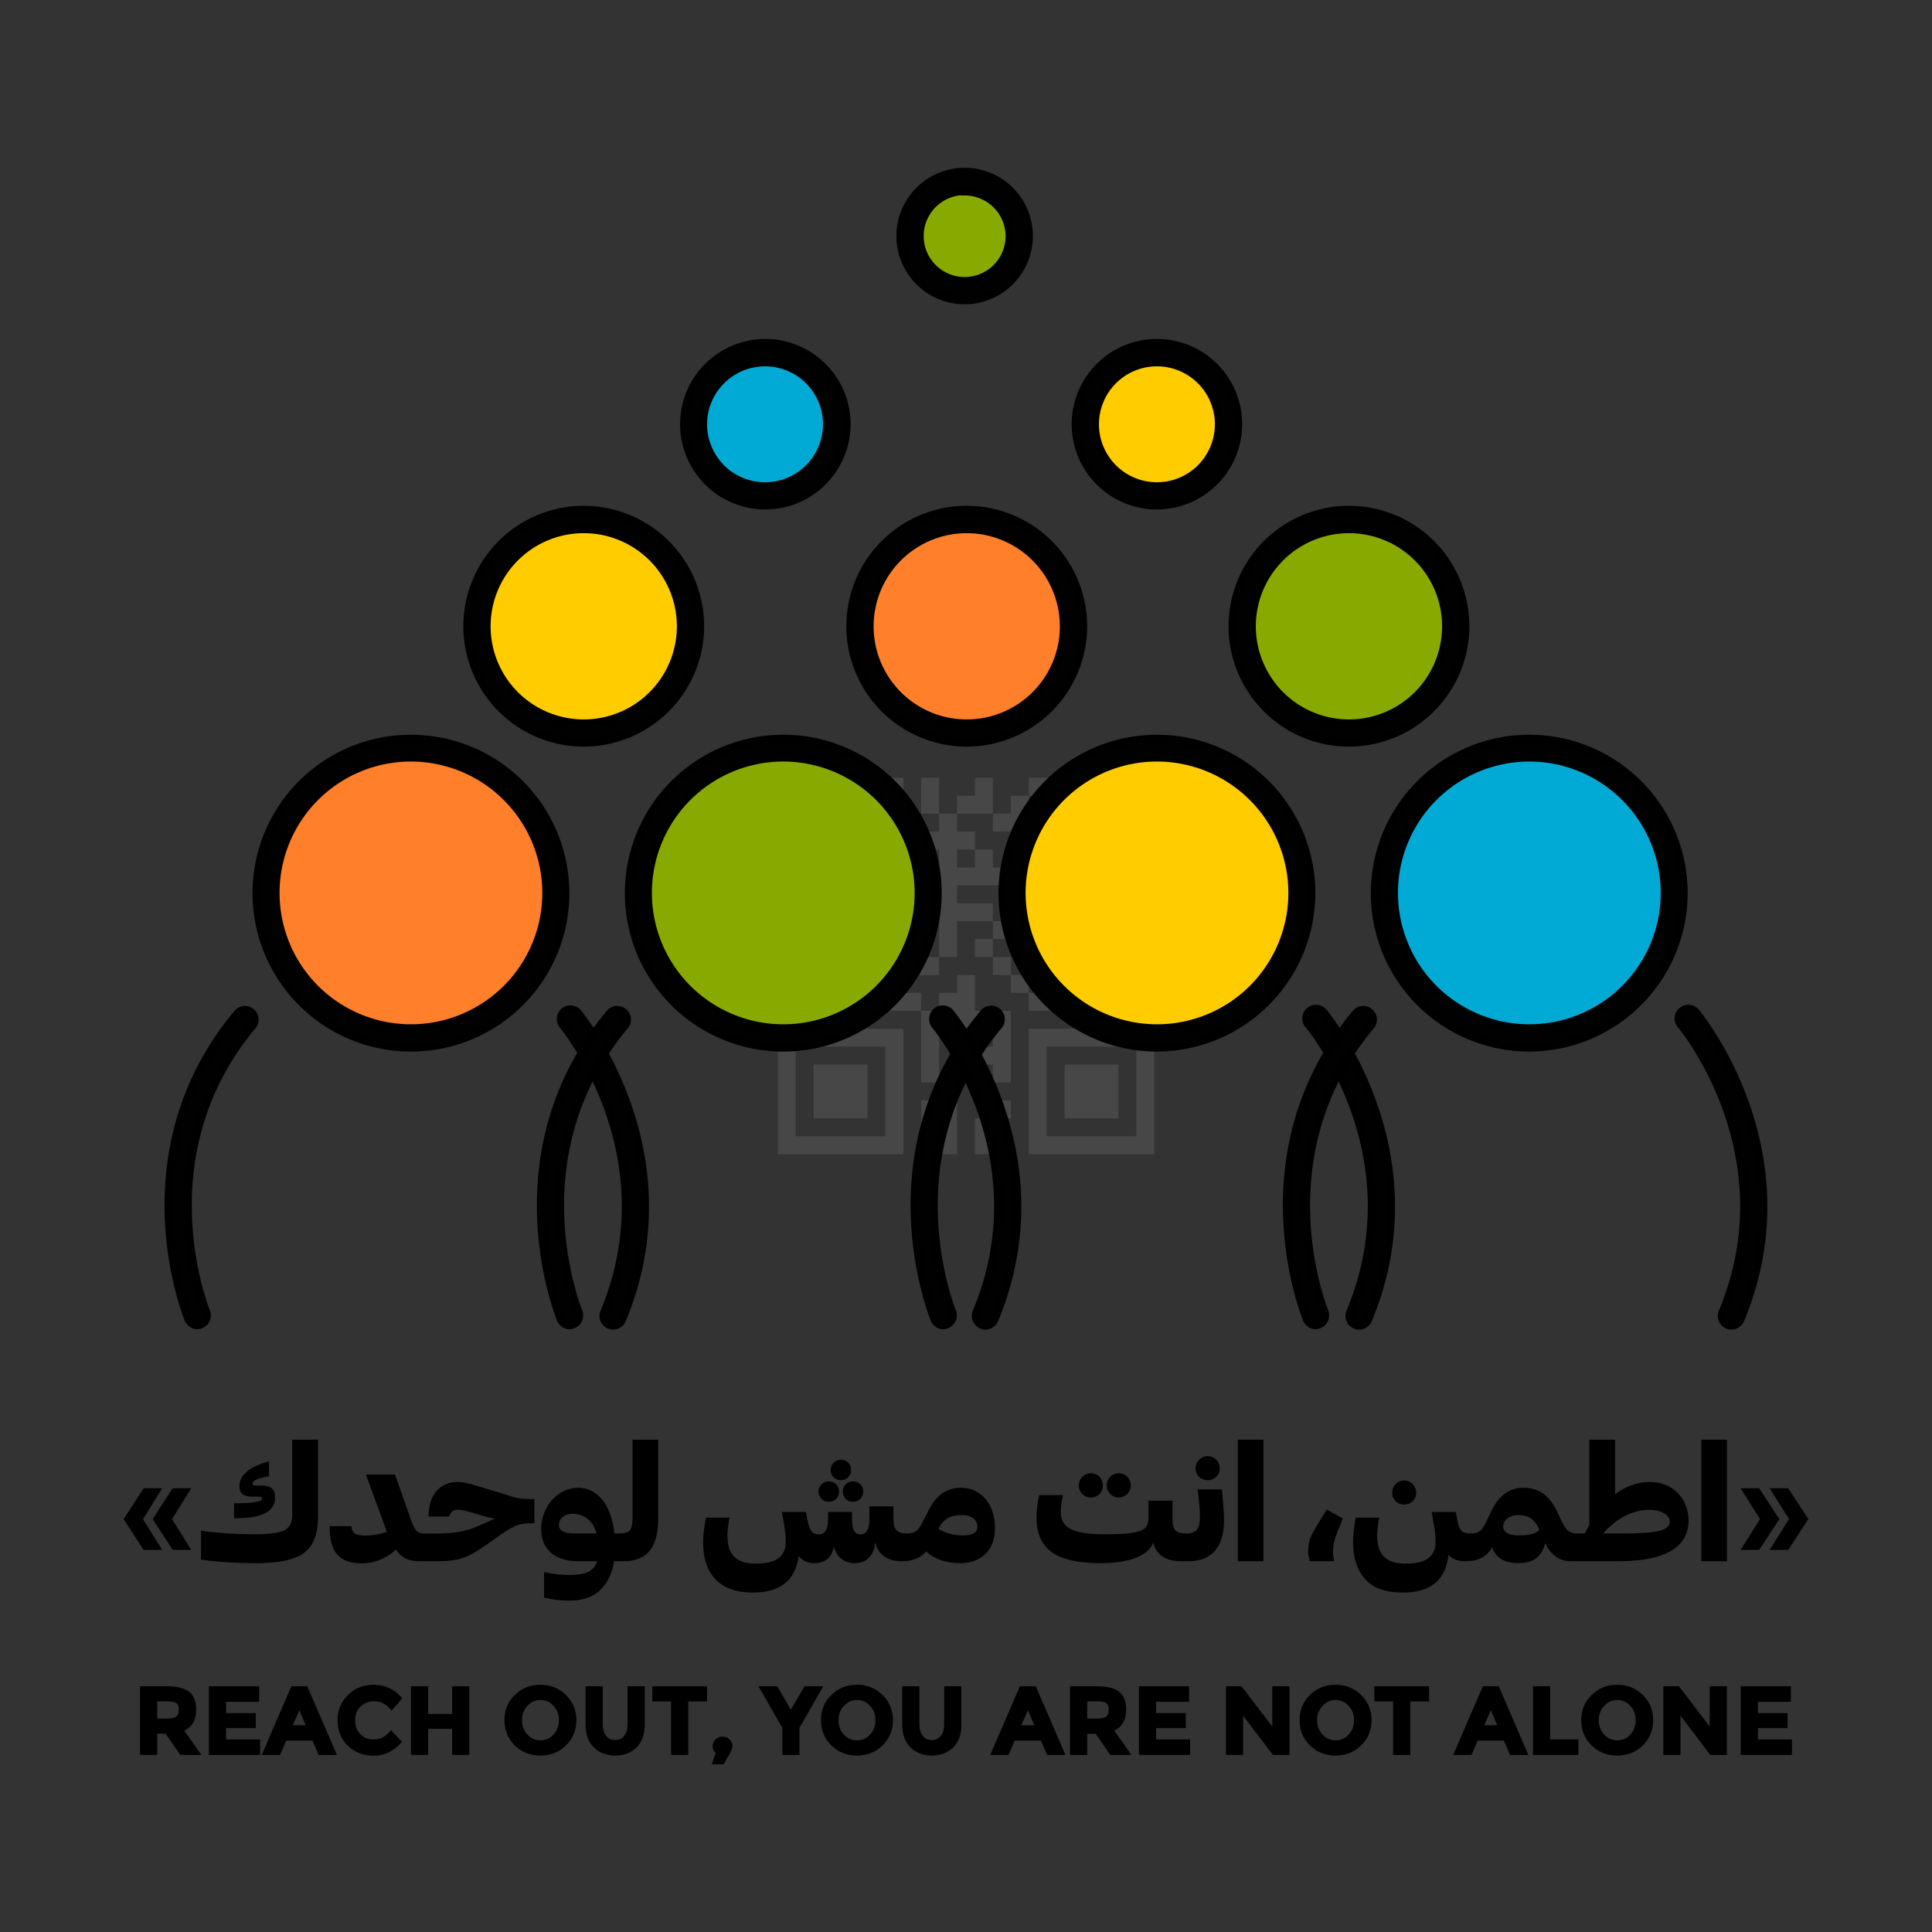 <?xml version="1.0" encoding="UTF-8" standalone="no"?>
<svg
   xmlns:dc="http://purl.org/dc/elements/1.1/"
   xmlns:cc="http://creativecommons.org/ns#"
   xmlns:rdf="http://www.w3.org/1999/02/22-rdf-syntax-ns#"
   xmlns:svg="http://www.w3.org/2000/svg"
   xmlns="http://www.w3.org/2000/svg"
   xmlns:sodipodi="http://sodipodi.sourceforge.net/DTD/sodipodi-0.dtd"
   xmlns:inkscape="http://www.inkscape.org/namespaces/inkscape"
   id="Layer_1"
   data-name="Layer 1"
   width="250"
   height="250"
   viewBox="0 0 250 250"
   version="1.1"
   sodipodi:docname="vumela-invest-in-people.svg"
   inkscape:version="0.92.3 (2405546, 2018-03-11)">
  <rect x="0" y="0" width="250" height="250" fill="#333333" stroke="none"/>
  <sodipodi:namedview
     pagecolor="#ffffff"
     bordercolor="#666666"
     borderopacity="1"
     objecttolerance="10"
     gridtolerance="10"
     guidetolerance="10"
     inkscape:pageopacity="0"
     inkscape:pageshadow="2"
     inkscape:window-width="1680"
     inkscape:window-height="987"
     id="namedview63"
     showgrid="false"
     inkscape:zoom="1.3906433"
     inkscape:cx="11.830772"
     inkscape:cy="97.931241"
     inkscape:window-x="1912"
     inkscape:window-y="25"
     inkscape:window-maximized="1"
     inkscape:current-layer="Layer_1" />
  <defs
     id="defs4">
    <style
       id="style2">.cls-1{fill:#737373;}.cls-2{fill:#010101;}.cls-3{fill:#069796;}</style>
  </defs>
  <path
     inkscape:connector-curvature="0"
     id="path68"
     style="display:inline;opacity:0.1;fill:#ffffff;fill-opacity:1;fill-rule:evenodd;stroke:none;stroke-width:0.407"
     d="m 133.119,133.116 h 16.234 v 16.235 h -16.234 z m -4.639,-13.914 h 2.32 v 2.318 h -2.32 v 2.32 h 2.32 v 2.319 h 2.319 v -4.639 h 2.318 v -4.637 h -2.318 v -2.32 h 2.318 v -2.319 h 2.32 v 2.319 h 2.319 v 4.639 h -2.319 v 2.318 h 4.639 v 2.32 h 2.32 v 2.319 h 2.318 v -2.319 h 2.318 v 4.639 h -2.318 v 2.32 h -4.638 v -2.32 h -2.319 v 2.32 h -6.957 v -2.32 h -2.319 v -2.319 h -2.32 v -2.319 h -2.319 v -2.32 h 2.319 v -2.318 h -4.639 v 4.638 h -2.318 v 2.319 h -6.959 v 2.319 h 4.639 v 2.32 h 2.319 v -2.32 h 2.318 v -2.319 h 2.319 v 4.639 h 4.639 v 9.276 h -2.32 v 2.319 h 2.32 v 2.318 h -2.32 v 2.319 h 2.32 v 2.319 h -4.639 v -4.639 h 2.319 v -2.318 h -2.319 v -2.319 h 2.319 v -2.319 h -2.319 v -4.639 h 2.319 v 2.319 h -4.639 v -2.319 h -2.318 v 6.959 h 2.318 v 9.276 h -2.318 v -2.319 h -2.319 v -4.638 h 2.319 v -2.319 h -2.319 v -9.276 h -4.639 v -2.32 h -4.637 v 2.32 h -2.32 v -2.32 h -2.319 v 2.32 h -4.639 v -6.959 h 4.639 v -2.32 h 2.319 v -2.318 h 9.277 v 4.638 h -2.32 v -2.32 h 4.639 v 2.32 h 2.319 v -4.638 h -2.319 v -4.639 h 2.319 v -4.639 h -2.319 v -2.319 h 2.319 v -2.318 h -2.319 v -4.638 h 2.319 v 4.638 h 2.318 v -2.318 h 2.319 v -2.32 h 2.319 v 4.638 h 2.32 v -2.318 h 2.319 v -2.32 h 4.638 v 2.32 h 2.319 v -2.32 h 2.319 v 2.32 h -2.319 v 2.318 h 4.639 v 2.318 h 2.318 v -2.318 h 2.318 v 4.638 h -2.318 v 2.319 h 2.318 v 2.319 h -2.318 v 2.32 h -2.318 v 2.319 h 4.636 v 2.318 h -4.636 v -2.318 h -2.32 v -4.639 h 4.638 v -2.319 h -2.318 v -4.639 h -4.639 v 2.319 h -4.639 v -2.319 h -2.318 v 4.639 h -2.319 v 2.319 h -6.959 v 2.32 h 4.639 z m 16.236,-18.553 h 2.319 v 2.32 h -2.319 z m -11.596,27.83 h 2.318 v -2.319 h -2.318 z m -25.512,-6.959 v 2.32 h -2.319 v 2.319 h 6.957 v -2.319 h -2.318 v -2.32 z m 20.873,-16.233 h -4.639 v 2.318 h 2.319 v 4.639 h -2.319 v -2.319 h 4.639 v 2.319 h 2.32 v -4.639 h -2.32 z m 13.916,23.192 h 2.32 v -2.319 h -2.32 z m -37.108,-2.319 h -2.319 v 2.319 h 2.319 z m 27.831,-20.873 h 2.318 v -2.319 h -2.318 z m 2.318,2.318 h 2.32 v -2.318 h -2.32 z m -30.149,-2.318 h 6.957 v 6.957 h -6.957 z m 32.469,32.469 h 6.959 v 6.957 h -6.959 z m -32.469,0 h 6.957 v 6.957 h -6.957 z m 32.469,-13.916 h 2.319 v 2.319 h -2.319 z m -37.108,-23.191 h 16.236 v 16.236 h -16.236 z m 2.32,2.32 h 11.596 v 11.596 h -11.596 z m -2.32,30.148 h 16.236 v 16.235 h -16.236 z m 2.32,2.319 h 11.596 v 11.596 h -11.596 z m 32.469,0 h 11.598 v 11.596 h -11.598 z"
     inkscape:label="QR-code"
     sodipodi:insensitive="true" />
  <g
     id="g95"
     transform="translate(-0.005,-26.207)"
     inkscape:label="people">
    <circle
       style="fill:#ffcc00;fill-opacity:1;stroke:#000000;stroke-opacity:1"
       id="circle6"
       r="18.77"
       cy="141.75"
       cx="149.71"
       class="cls-1" />
    <path
       id="path8"
       d="m 149.71,161.78 a 20,20 0 1 1 20,-20 20.05,20.05 0 0 1 -20,20 z m 0,-37.53 a 17.5,17.5 0 1 0 17.51,17.5 17.52,17.52 0 0 0 -17.51,-17.5 z"
       class="cls-2"
       inkscape:connector-curvature="0"
       style="fill:#010101;stroke:#000000;stroke-opacity:1" />
    <path
       id="path10"
       d="m 175.88,197.76 a 1.19,1.19 0 0 1 -0.49,-0.1 1.27,1.27 0 0 1 -0.68,-1.66 c 8.51,-20.43 -5.18,-36.95 -5.32,-37.11 a 1.27,1.27 0 1 1 1.93,-1.64 c 0.15,0.18 14.83,17.88 5.73,39.73 a 1.29,1.29 0 0 1 -1.17,0.78 z"
       class="cls-2"
       inkscape:connector-curvature="0"
       style="fill:#010101;stroke:#000000;stroke-linejoin:round;stroke-opacity:1" />
    <path
       id="path12"
       d="m 122.08,197.71 a 1.26,1.26 0 0 1 -1.16,-0.77 c -0.09,-0.22 -8.83,-21.49 6.36,-39.63 a 1.264,1.264 0 1 1 1.94,1.62 c -14.18,16.93 -6.06,36.82 -6,37 a 1.27,1.27 0 0 1 -0.68,1.66 1.19,1.19 0 0 1 -0.46,0.12 z"
       class="cls-2"
       inkscape:connector-curvature="0"
       style="fill:#010101;stroke:#000000;stroke-linejoin:round;stroke-opacity:1" />
    <circle
       style="fill:#00aad4;stroke:#000000;stroke-opacity:1"
       id="circle14"
       r="18.77"
       cy="141.75"
       cx="197.89"
       class="cls-3" />
    <path
       id="path16"
       d="m 197.89,161.78 a 20,20 0 1 1 20,-20 20.05,20.05 0 0 1 -20,20 z m 0,-37.53 a 17.5,17.5 0 1 0 17.51,17.5 17.52,17.52 0 0 0 -17.51,-17.5 z"
       class="cls-2"
       inkscape:connector-curvature="0"
       style="fill:#010101;stroke:#000000;stroke-opacity:1" />
    <path
       id="path18"
       d="m 224.06,197.76 a 1.19,1.19 0 0 1 -0.49,-0.1 1.26,1.26 0 0 1 -0.68,-1.66 c 8.51,-20.43 -5.18,-36.95 -5.32,-37.11 a 1.27,1.27 0 1 1 1.93,-1.64 c 0.15,0.18 14.83,17.88 5.72,39.73 a 1.27,1.27 0 0 1 -1.16,0.78 z"
       class="cls-2"
       inkscape:connector-curvature="0"
       style="fill:#010101;stroke:#000000;stroke-linejoin:round;stroke-opacity:1" />
    <path
       id="path20"
       d="m 170.26,197.71 a 1.26,1.26 0 0 1 -1.16,-0.77 c -0.09,-0.22 -8.84,-21.49 6.36,-39.63 a 1.264,1.264 0 0 1 1.94,1.62 c -14.18,16.93 -6.06,36.82 -6,37 a 1.27,1.27 0 0 1 -0.68,1.66 1.19,1.19 0 0 1 -0.46,0.12 z"
       class="cls-2"
       inkscape:connector-curvature="0"
       style="fill:#010101;stroke:#000000;stroke-linejoin:round;stroke-opacity:1" />
    <circle
       style="fill:#ff7f2a;fill-opacity:1;stroke:#000000;stroke-opacity:1"
       id="circle22"
       r="18.77"
       cy="141.75"
       cx="53.18"
       class="cls-1" />
    <path
       id="path24"
       d="m 53.18,161.78 a 20,20 0 1 1 20,-20 20,20 0 0 1 -20,20 z m 0,-37.53 a 17.5,17.5 0 1 0 17.5,17.5 17.52,17.52 0 0 0 -17.5,-17.5 z"
       class="cls-2"
       inkscape:connector-curvature="0"
       style="fill:#010101;stroke:#000000;stroke-opacity:1" />
    <path
       id="path26"
       d="m 79.34,197.76 a 1.18,1.18 0 0 1 -0.48,-0.1 1.26,1.26 0 0 1 -0.68,-1.66 c 8.51,-20.43 -5.19,-36.95 -5.33,-37.11 a 1.28,1.28 0 0 1 0.15,-1.79 1.27,1.27 0 0 1 1.78,0.15 c 0.15,0.18 14.84,17.88 5.73,39.73 a 1.27,1.27 0 0 1 -1.17,0.78 z"
       class="cls-2"
       inkscape:connector-curvature="0"
       style="fill:#010101;stroke:#000000;stroke-linejoin:round;stroke-opacity:1" />
    <path
       id="path28"
       d="m 25.55,197.71 a 1.28,1.28 0 0 1 -1.17,-0.77 c -0.09,-0.22 -8.83,-21.49 6.37,-39.63 a 1.264,1.264 0 0 1 1.94,1.62 c -14.18,16.93 -6.06,36.82 -6,37 a 1.26,1.26 0 0 1 -0.67,1.66 1.23,1.23 0 0 1 -0.47,0.12 z"
       class="cls-2"
       inkscape:connector-curvature="0"
       style="fill:#010101;stroke:#000000;stroke-linejoin:round;stroke-opacity:1" />
    <circle
       style="fill:#88aa00;stroke:#000000;stroke-opacity:1"
       id="circle30"
       r="18.77"
       cy="141.75"
       cx="101.36"
       class="cls-3" />
    <path
       id="path32"
       d="m 101.36,161.78 a 20,20 0 1 1 20,-20 20,20 0 0 1 -20,20 z m 0,-37.53 a 17.5,17.5 0 1 0 17.5,17.5 17.52,17.52 0 0 0 -17.5,-17.5 z"
       class="cls-2"
       inkscape:connector-curvature="0"
       style="fill:#010101;stroke:#000000;stroke-opacity:1" />
    <circle
       style="fill:#88aa00;stroke:#000000;stroke-opacity:1"
       id="circle34"
       r="13.81"
       cy="107.24"
       cx="174.57"
       class="cls-3" />
    <path
       id="path36"
       d="m 174.57,122.32 a 15.08,15.08 0 1 1 15.07,-15.08 15.1,15.1 0 0 1 -15.07,15.08 z m 0,-27.62 a 12.55,12.55 0 1 0 12.54,12.54 12.55,12.55 0 0 0 -12.54,-12.54 z"
       class="cls-2"
       inkscape:connector-curvature="0"
       style="fill:#010101;stroke:#000000;stroke-opacity:1" />
    <circle
       style="fill:#ffcc00;fill-opacity:1;stroke:#000000;stroke-opacity:1"
       id="circle38"
       r="13.81"
       cy="107.24"
       cx="75.55"
       class="cls-3" />
    <path
       id="path40"
       d="m 75.55,122.32 a 15.08,15.08 0 1 1 15.07,-15.08 15.1,15.1 0 0 1 -15.07,15.08 z m 0,-27.62 A 12.55,12.55 0 1 0 88.09,107.24 12.55,12.55 0 0 0 75.55,94.7 Z"
       class="cls-2"
       inkscape:connector-curvature="0"
       style="fill:#010101;stroke:#000000;stroke-opacity:1" />
    <circle
       style="fill:#ff7f2a;fill-opacity:1;stroke:#000000;stroke-opacity:1"
       id="circle42"
       r="13.81"
       cy="107.24"
       cx="125.11"
       class="cls-1" />
    <path
       id="path44"
       d="m 125.11,122.32 a 15.08,15.08 0 1 1 15.07,-15.08 15.1,15.1 0 0 1 -15.07,15.08 z m 0,-27.62 a 12.55,12.55 0 1 0 12.54,12.54 12.56,12.56 0 0 0 -12.54,-12.54 z"
       class="cls-2"
       inkscape:connector-curvature="0"
       style="fill:#010101;stroke:#000000;stroke-opacity:1" />
    <circle
       style="fill:#00aad4;stroke:#000000;stroke-opacity:1"
       id="circle46"
       r="9.26"
       cy="81.1"
       cx="99.04"
       class="cls-3" />
    <path
       id="path48"
       d="M 99,91.63 A 10.53,10.53 0 1 1 109.57,81.1 10.54,10.54 0 0 1 99,91.63 Z m 0,-18.52 a 8,8 0 1 0 8,8 8,8 0 0 0 -8,-8 z"
       class="cls-2"
       inkscape:connector-curvature="0"
       style="fill:#010101;stroke:#000000;stroke-opacity:1" />
    <circle
       style="fill:#88aa00;fill-opacity:1;stroke:#000000;stroke-opacity:1"
       id="circle50"
       r="7.06"
       cy="56.75"
       cx="124.83"
       class="cls-1" />
    <path
       id="path52"
       d="m 124.83,65.08 a 8.33,8.33 0 1 1 8.33,-8.33 8.34,8.34 0 0 1 -8.33,8.33 z m 0,-14.13 a 5.8,5.8 0 1 0 5.8,5.8 5.8,5.8 0 0 0 -5.8,-5.75 z"
       class="cls-2"
       inkscape:connector-curvature="0"
       style="fill:#010101;stroke:#000000;stroke-opacity:1" />
    <circle
       style="fill:#ffcc00;fill-opacity:1;stroke:#000000;stroke-opacity:1"
       id="circle54"
       r="9.26"
       cy="81.1"
       cx="149.71"
       class="cls-1" />
    <path
       id="path56"
       d="M 149.71,91.63 A 10.53,10.53 0 1 1 160.24,81.1 10.54,10.54 0 0 1 149.71,91.63 Z m 0,-18.52 a 8,8 0 1 0 8,8 8,8 0 0 0 -8,-8 z"
       class="cls-2"
       inkscape:connector-curvature="0"
       style="fill:#010101;stroke:#000000;stroke-opacity:1" />
    <path
       id="path58"
       d="m 127.52,197.76 a 1.18,1.18 0 0 1 -0.48,-0.1 1.28,1.28 0 0 1 -0.69,-1.66 c 8.52,-20.43 -5.18,-36.95 -5.32,-37.11 a 1.28,1.28 0 0 1 0.15,-1.79 1.27,1.27 0 0 1 1.78,0.15 c 0.15,0.18 14.83,17.88 5.73,39.73 a 1.27,1.27 0 0 1 -1.17,0.78 z"
       class="cls-2"
       inkscape:connector-curvature="0"
       style="fill:#010101;stroke:#000000;stroke-linejoin:round;stroke-opacity:1" />
    <path
       id="path60"
       d="m 73.73,197.71 a 1.28,1.28 0 0 1 -1.17,-0.77 c -0.09,-0.22 -8.83,-21.49 6.37,-39.63 a 1.264,1.264 0 0 1 1.94,1.62 c -14.19,16.93 -6.06,36.82 -6,37 a 1.27,1.27 0 0 1 -0.67,1.66 1.23,1.23 0 0 1 -0.47,0.12 z"
       class="cls-2"
       inkscape:connector-curvature="0"
       style="fill:#010101;stroke:#000000;stroke-linejoin:round;stroke-opacity:1" />
  </g>
  <g
     aria-label="«اطمن، انت مش لوحدك»"
     style="font-style:normal;font-weight:normal;font-size:20.889px;line-height:1.25;font-family:sans-serif;letter-spacing:0px;word-spacing:0px;fill:#000000;fill-opacity:1;stroke:none;stroke-width:0.522"
     id="text99"
     inkscape:label="Ar-text"
     transform="translate(-0.596,10.939)">
    <path
       d="m 21.584,189.621 -2.486,-3.99 2.486,-3.99 h -2.402 l -2.59,3.99 2.59,3.99 z m 3.76,0 -2.486,-3.99 2.486,-3.99 h -2.402 l -2.59,3.99 2.59,3.99 z"
       style="font-style:normal;font-variant:normal;font-weight:bold;font-stretch:normal;font-family:'Graphik Arabic';-inkscape-font-specification:'Graphik Arabic Bold';stroke-width:0.522"
       id="path920"
       inkscape:connector-curvature="0" />
    <path
       d="m 224.061,175.354 h -3.321 v 15.729 h 3.321 z"
       style="font-style:normal;font-variant:normal;font-weight:bold;font-stretch:normal;font-family:'Graphik Arabic';-inkscape-font-specification:'Graphik Arabic Bold';stroke-width:0.522"
       id="path922"
       inkscape:connector-curvature="0" />
    <path
       d="m 209.987,191.083 c 6.1,0 9.108,-1.817 9.108,-5.264 0,-2.757 -1.964,-4.992 -4.992,-4.992 -1.65,0 -3.154,0.564 -4.512,1.588 v -7.06 h -3.342 v 11.05 l -0.585,1.086 h -1.065 l -0.689,0.689 v 2.904 z m 4.032,-6.643 c 1.65,0 2.653,0.731 2.653,1.504 0,1.107 -1.462,1.546 -5.974,1.546 h -2.653 c 1.692,-1.922 3.718,-3.05 5.974,-3.05 z"
       style="font-style:normal;font-variant:normal;font-weight:bold;font-stretch:normal;font-family:'Graphik Arabic';-inkscape-font-specification:'Graphik Arabic Bold';stroke-width:0.522"
       id="path924"
       inkscape:connector-curvature="0" />
    <path
       d="m 204.592,190.394 v -2.904 c -0.48,0 -0.856,-0.146 -1.17,-0.418 -0.292,-0.292 -0.627,-0.856 -0.982,-1.671 l -0.188,-0.397 c -1.149,-2.507 -2.465,-3.426 -4.637,-3.426 -1.671,0 -3.092,1.024 -4.032,3.008 l -0.71,1.483 c -0.522,1.065 -0.94,1.42 -1.943,1.42 l -0.689,0.627 v 2.966 c 1.588,0 2.695,-0.522 3.447,-1.796 0.48,1.441 1.692,2.047 3.363,2.047 1.901,0 3.05,-0.773 3.488,-2.59 0.836,1.671 1.922,2.34 3.363,2.34 z m -9.484,-3.844 c 0,-0.752 0.794,-1.441 1.964,-1.441 1.274,0 2.11,0.522 2.716,1.88 -0.355,0.501 -1.232,0.752 -2.632,0.752 -1.4,0 -2.047,-0.418 -2.047,-1.191 z"
       style="font-style:normal;font-variant:normal;font-weight:bold;font-stretch:normal;font-family:'Graphik Arabic';-inkscape-font-specification:'Graphik Arabic Bold';stroke-width:0.522"
       id="path926"
       inkscape:connector-curvature="0" />
    <path
       d="m 183.853,182.205 c 0,-0.856 -0.689,-1.567 -1.546,-1.567 -0.898,0 -1.567,0.71 -1.567,1.567 0,0.898 0.668,1.546 1.567,1.546 0.856,0 1.546,-0.648 1.546,-1.546 z m 7.081,8.189 v -2.904 c -1.149,0 -1.525,-0.376 -1.755,-1.713 l -0.209,-1.065 h -3.112 l 0.167,1.024 c 0.251,1.274 0.334,2.026 0.334,2.799 0,1.943 -1.212,2.862 -3.864,2.862 -2.736,0 -3.697,-1.358 -3.697,-3.697 0.021,-0.668 0.104,-1.42 0.272,-2.256 h -3.05 c -0.188,1.107 -0.334,2.172 -0.334,3.112 -0.021,2.026 0.501,3.614 1.525,4.804 1.024,1.191 2.674,1.776 4.93,1.776 3.593,0 5.536,-1.629 5.891,-4.888 0.501,0.585 1.212,0.836 2.214,0.836 z"
       style="font-style:normal;font-variant:normal;font-weight:bold;font-stretch:normal;font-family:'Graphik Arabic';-inkscape-font-specification:'Graphik Arabic Bold';stroke-width:0.522"
       id="path928"
       inkscape:connector-curvature="0" />
    <path
       d="m 173.233,191.083 c -0.104,-0.501 -0.146,-0.815 -0.146,-1.17 0,-0.856 0.146,-1.567 0.585,-2.674 l 0.689,-1.692 -2.089,-1.149 -1.17,1.901 c -0.48,0.773 -0.794,1.4 -0.982,1.88 -0.167,0.48 -0.251,1.044 -0.251,1.671 0,0.313 0.063,0.648 0.209,1.232 z"
       style="font-style:normal;font-variant:normal;font-weight:bold;font-stretch:normal;font-family:'Graphik Arabic';-inkscape-font-specification:'Graphik Arabic Bold';stroke-width:0.522"
       id="path930"
       inkscape:connector-curvature="0" />
    <path
       d="m 164.087,175.354 h -3.321 v 15.729 h 3.321 z"
       style="font-style:normal;font-variant:normal;font-weight:bold;font-stretch:normal;font-family:'Graphik Arabic';-inkscape-font-specification:'Graphik Arabic Bold';stroke-width:0.522"
       id="path932"
       inkscape:connector-curvature="0" />
    <path
       d="m 158.434,179.051 c 0,-0.856 -0.689,-1.567 -1.546,-1.567 -0.898,0 -1.588,0.71 -1.588,1.567 0,0.898 0.689,1.546 1.588,1.546 0.856,0 1.546,-0.648 1.546,-1.546 z m -4.052,12.032 c 2.987,0 4.596,-1.859 4.596,-5.18 0,-1.191 -0.104,-2.611 -0.272,-4.115 h -3.133 c 0.188,1.504 0.292,2.695 0.292,3.551 0,1.525 -0.418,2.152 -1.776,2.152 l -0.689,0.627 v 2.966 z"
       style="font-style:normal;font-variant:normal;font-weight:bold;font-stretch:normal;font-family:'Graphik Arabic';-inkscape-font-specification:'Graphik Arabic Bold';stroke-width:0.522"
       id="path934"
       inkscape:connector-curvature="0" />
    <path
       d="m 146.923,181.286 c 0,-0.898 -0.689,-1.588 -1.546,-1.588 -0.898,0 -1.567,0.689 -1.567,1.588 0,0.856 0.668,1.546 1.567,1.546 0.856,0 1.546,-0.689 1.546,-1.546 z m -3.614,0 c 0,-0.898 -0.648,-1.588 -1.546,-1.588 -0.898,0 -1.567,0.689 -1.567,1.588 0,0.856 0.668,1.546 1.567,1.546 0.898,0 1.546,-0.689 1.546,-1.546 z m 10.779,9.108 v -2.904 c -1.337,0 -1.776,-0.418 -1.776,-1.922 v -2.319 h -3.112 v 2.319 c 0,1.629 -1.128,2.026 -5.703,2.026 -4.073,0 -5.64,-0.815 -5.64,-2.924 0,-0.564 0.104,-1.337 0.292,-2.152 h -3.071 c -0.23,0.856 -0.355,1.943 -0.355,2.862 0,4.157 2.507,5.953 8.356,5.953 3.614,0 6.1,-0.94 6.747,-2.674 0.355,1.567 1.608,2.423 3.551,2.423 z"
       style="font-style:normal;font-variant:normal;font-weight:bold;font-stretch:normal;font-family:'Graphik Arabic';-inkscape-font-specification:'Graphik Arabic Bold';stroke-width:0.522"
       id="path936"
       inkscape:connector-curvature="0" />
    <path
       d="m 129.346,186.78 c 0,-3.112 -1.859,-5.201 -4.366,-5.201 -2.005,0 -3.321,1.024 -4.345,3.175 l -0.564,1.065 c -0.585,1.274 -1.044,1.671 -2.131,1.671 l -0.689,0.627 v 2.966 c 1.42,0 2.423,-0.376 3.196,-1.274 1.024,1.024 2.674,1.525 4.345,1.525 2.841,0 4.554,-1.713 4.554,-4.554 z m -4.261,-1.671 c 1.191,0 1.984,0.606 1.984,1.462 0,0.815 -0.585,1.17 -1.901,1.17 -1.065,0 -2.298,-0.292 -3.133,-0.856 0.606,-1.274 1.546,-1.776 3.05,-1.776 z"
       style="font-style:normal;font-variant:normal;font-weight:bold;font-stretch:normal;font-family:'Graphik Arabic';-inkscape-font-specification:'Graphik Arabic Bold';stroke-width:0.522"
       id="path938"
       inkscape:connector-curvature="0" />
    <path
       d="m 110.733,179.281 c 0,-0.752 -0.564,-1.337 -1.316,-1.337 -0.752,0 -1.337,0.585 -1.337,1.337 0,0.731 0.585,1.316 1.337,1.316 0.752,0 1.316,-0.585 1.316,-1.316 z m -1.567,2.799 c 0,-0.752 -0.564,-1.337 -1.316,-1.337 -0.752,0 -1.337,0.585 -1.337,1.337 0,0.731 0.585,1.316 1.337,1.316 0.752,0 1.316,-0.585 1.316,-1.316 z m 3.133,0 c 0,-0.752 -0.564,-1.337 -1.316,-1.337 -0.773,0 -1.337,0.585 -1.337,1.337 0,0.731 0.564,1.316 1.337,1.316 0.752,0 1.316,-0.585 1.316,-1.316 z m -6.35,9.254 c 1.42,0 2.319,-0.752 2.548,-2.172 0.313,1.358 1.358,2.172 2.695,2.172 1.525,0 2.486,-0.961 2.674,-2.695 0.313,1.525 1.525,2.444 3.384,2.444 l 0.689,-0.689 v -2.904 c -1.232,0 -1.734,-0.522 -1.734,-1.776 v -1.734 h -3.112 v 1.734 c 0,1.253 -0.418,1.901 -1.149,1.901 -0.752,0 -1.086,-0.585 -1.086,-1.901 v -1.003 h -3.112 v 1.003 c 0,1.253 -0.439,1.901 -1.212,1.901 -0.773,0 -1.17,-0.418 -1.441,-1.838 l -0.209,-1.065 h -3.133 l 0.209,1.024 c 0.23,1.274 0.313,2.026 0.313,2.799 0,1.943 -1.212,2.862 -3.864,2.862 -2.674,0 -3.656,-1.316 -3.676,-3.488 -0.021,-0.731 0.084,-1.546 0.272,-2.465 h -3.05 c -0.251,1.149 -0.376,2.235 -0.376,3.217 0,3.927 1.984,6.476 6.413,6.476 3.572,0 5.536,-1.567 5.953,-4.721 0.522,0.606 1.191,0.919 2.005,0.919 z"
       style="font-style:normal;font-variant:normal;font-weight:bold;font-stretch:normal;font-family:'Graphik Arabic';-inkscape-font-specification:'Graphik Arabic Bold';stroke-width:0.522"
       id="path940"
       inkscape:connector-curvature="0" />
    <path
       d="m 81.255,191.083 c 3.071,0 4.512,-1.755 4.512,-5.515 v -10.215 h -3.321 v 10.069 c 0,1.65 -0.355,2.068 -1.713,2.068 l -0.689,0.627 v 2.966 z"
       style="font-style:normal;font-variant:normal;font-weight:bold;font-stretch:normal;font-family:'Graphik Arabic';-inkscape-font-specification:'Graphik Arabic Bold';stroke-width:0.522"
       id="path942"
       inkscape:connector-curvature="0" />
    <path
       d="m 80.735,187.49 h -0.627 c -0.418,-3.823 -2.277,-5.912 -4.7,-5.912 -2.695,0 -4.784,2.528 -4.784,5.327 0,2.569 1.671,4.178 4.784,4.178 h 2.444 c -0.397,1.337 -1.504,1.776 -3.697,1.776 -0.856,0 -1.964,-0.104 -3.154,-0.376 v 3.321 c 1.191,0.272 2.34,0.376 3.238,0.376 1.796,0 3.154,-0.48 4.073,-1.42 0.94,-0.94 1.525,-2.193 1.755,-3.718 l 0.668,-0.648 z m -5.765,0 c -1.42,0 -2.047,-0.355 -2.047,-1.107 0,-0.773 0.71,-1.441 1.734,-1.441 1.525,0 2.695,0.898 3.133,2.548 z"
       style="font-style:normal;font-variant:normal;font-weight:bold;font-stretch:normal;font-family:'Graphik Arabic';-inkscape-font-specification:'Graphik Arabic Bold';stroke-width:0.522"
       id="path944"
       inkscape:connector-curvature="0" />
    <path
       d="m 57.251,191.083 c 2.59,0 3.823,-0.397 6.1,-2.005 l 1.567,-1.107 c 1.88,-1.316 2.695,-1.796 4.136,-1.796 h 0.689 v -3.133 h -0.501 c -0.627,0 -1.17,-0.042 -1.629,-0.125 -0.46,-0.104 -1.065,-0.272 -1.817,-0.543 l -3.3,-0.982 c -1.358,-0.439 -2.089,-0.564 -2.695,-0.564 -2.319,0 -3.739,1.692 -3.76,4.47 h 2.695 c 0.104,-0.522 0.48,-0.877 1.065,-0.877 0.48,0 0.836,0.104 1.588,0.292 l 1.692,0.501 c 0.522,0.146 1.044,0.272 1.546,0.376 -0.272,0.104 -0.585,0.23 -0.898,0.376 l -1.42,0.627 c -1.337,0.606 -3.029,0.898 -5.055,0.898 h -1.692 l -0.689,0.627 v 2.966 z"
       style="font-style:normal;font-variant:normal;font-weight:bold;font-stretch:normal;font-family:'Graphik Arabic';-inkscape-font-specification:'Graphik Arabic Bold';stroke-width:0.522"
       id="path946"
       inkscape:connector-curvature="0" />
    <path
       d="m 55.551,187.49 c -0.543,0 -0.94,-0.146 -1.17,-0.46 -0.23,-0.313 -0.501,-0.961 -0.815,-1.901 l -1.859,-5.264 h -3.76 l 2.36,6.455 c 0.104,0.334 0.251,0.648 0.355,0.961 -0.773,0.272 -1.755,0.48 -2.82,0.48 -1.358,0 -1.734,-0.397 -1.755,-1.212 h -2.841 c 0,3.28 1.128,4.804 4.199,4.804 1.588,0 3.05,-0.585 4.387,-1.755 0.773,1.107 1.671,1.483 3.029,1.483 l 0.689,-0.689 z"
       style="font-style:normal;font-variant:normal;font-weight:bold;font-stretch:normal;font-family:'Graphik Arabic';-inkscape-font-specification:'Graphik Arabic Bold';stroke-width:0.522"
       id="path948"
       inkscape:connector-curvature="0" />
    <path
       d="m 41.751,175.354 h -3.342 v 9.776 c 0,0.961 -0.355,1.608 -1.044,1.964 -0.689,0.334 -1.964,0.501 -3.802,0.501 -2.402,0 -4.7,-0.146 -6.956,-0.46 v 3.739 c 2.152,0.313 4.533,0.46 6.956,0.46 6.079,0 8.189,-1.504 8.189,-6.162 z m -5.556,7.499 c 0,-1.086 -0.543,-1.567 -1.734,-1.567 h -0.752 c -0.334,0 -0.439,-0.084 -0.439,-0.272 0,-0.355 0.794,-0.731 2.131,-0.898 v -1.943 c -2.402,0.585 -3.823,1.755 -3.823,3.175 0,0.94 0.501,1.379 1.671,1.379 h 0.752 c 0.355,0 0.501,0.063 0.501,0.251 0,0.418 -1.128,0.606 -3.614,0.606 v 1.943 c 3.593,0 5.306,-0.836 5.306,-2.674 z"
       style="font-style:normal;font-variant:normal;font-weight:bold;font-stretch:normal;font-family:'Graphik Arabic';-inkscape-font-specification:'Graphik Arabic Bold';stroke-width:0.522"
       id="path950"
       inkscape:connector-curvature="0" />
    <path
       d="m 228.23,189.621 2.611,-3.99 -2.611,-3.99 h -2.402 l 2.507,3.99 -2.507,3.99 z m 3.76,0 2.611,-3.99 -2.611,-3.99 h -2.402 l 2.507,3.99 -2.507,3.99 z"
       style="font-style:normal;font-variant:normal;font-weight:bold;font-stretch:normal;font-family:'Graphik Arabic';-inkscape-font-specification:'Graphik Arabic Bold';stroke-width:0.522"
       id="path952"
       inkscape:connector-curvature="0" />
  </g>
  <g
     aria-label="REACH OUT, YOU ARE NOT ALONE"
     style="font-style:normal;font-weight:normal;font-size:12.269px;line-height:1.25;font-family:sans-serif;letter-spacing:0px;word-spacing:0px;fill:#000000;fill-opacity:1;stroke:#000000;stroke-width:0.307;stroke-opacity:1"
     id="text103"
     inkscape:label="En-text"
     transform="translate(1.533,12.939)">
    <path
       d="m 23.7,208.263 q 0,2.061 -1.632,2.662 l 2.172,3.067 h -2.356 l -1.902,-2.736 h -1.325 v 2.736 h -1.914 v -8.576 h 3.251 q 2,0 2.846,0.675 0.859,0.675 0.859,2.172 z m -3.644,1.337 q 0.981,0 1.337,-0.319 0.356,-0.319 0.356,-1.006 0,-0.699 -0.368,-0.957 -0.368,-0.258 -1.288,-0.258 h -1.435 v 2.54 z"
       style="font-style:normal;font-variant:normal;font-weight:bold;font-stretch:normal;font-family:Montreal;-inkscape-font-specification:'Montreal Bold';stroke:#000000;stroke-width:0.307;stroke-opacity:1"
       id="path955"
       inkscape:connector-curvature="0" />
    <path
       d="m 31.841,205.417 v 1.705 h -4.269 v 1.767 h 3.84 v 1.632 h -3.84 v 1.779 h 4.404 v 1.693 h -6.318 v -8.576 z"
       style="font-style:normal;font-variant:normal;font-weight:bold;font-stretch:normal;font-family:Montreal;-inkscape-font-specification:'Montreal Bold';stroke:#000000;stroke-width:0.307;stroke-opacity:1"
       id="path957"
       inkscape:connector-curvature="0" />
    <path
       d="m 39.794,213.993 -0.797,-1.853 h -3.595 l -0.797,1.853 h -2.037 l 3.705,-8.576 h 1.853 l 3.705,8.576 z m -2.589,-6.024 -1.08,2.491 h 2.147 z"
       style="font-style:normal;font-variant:normal;font-weight:bold;font-stretch:normal;font-family:Montreal;-inkscape-font-specification:'Montreal Bold';stroke:#000000;stroke-width:0.307;stroke-opacity:1"
       id="path959"
       inkscape:connector-curvature="0" />
    <path
       d="m 46.752,212.299 q 1.411,0 2.307,-1.116 l 1.227,1.264 q -1.46,1.644 -3.447,1.644 -1.975,0 -3.263,-1.251 -1.276,-1.251 -1.276,-3.153 0,-1.914 1.3,-3.19 1.313,-1.276 3.202,-1.276 2.11,0 3.533,1.607 l -1.19,1.35 q -0.908,-1.129 -2.257,-1.129 -1.08,0 -1.853,0.712 -0.761,0.699 -0.761,1.902 0,1.19 0.724,1.914 0.724,0.724 1.754,0.724 z"
       style="font-style:normal;font-variant:normal;font-weight:bold;font-stretch:normal;font-family:Montreal;-inkscape-font-specification:'Montreal Bold';stroke:#000000;stroke-width:0.307;stroke-opacity:1"
       id="path961"
       inkscape:connector-curvature="0" />
    <path
       d="m 57.125,205.417 h 1.914 v 8.576 h -1.914 v -3.374 h -3.411 v 3.374 h -1.914 v -8.576 h 1.914 v 3.582 h 3.411 z"
       style="font-style:normal;font-variant:normal;font-weight:bold;font-stretch:normal;font-family:Montreal;-inkscape-font-specification:'Montreal Bold';stroke:#000000;stroke-width:0.307;stroke-opacity:1"
       id="path963"
       inkscape:connector-curvature="0" />
    <path
       d="m 70.944,209.662 q 0,-1.153 -0.736,-1.963 -0.736,-0.81 -1.816,-0.81 -1.067,0 -1.803,0.81 -0.736,0.81 -0.736,1.963 0,1.141 0.736,1.951 0.736,0.797 1.803,0.797 1.08,0 1.816,-0.797 0.736,-0.81 0.736,-1.951 z m 0.65,3.153 q -1.3,1.264 -3.202,1.264 -1.902,0 -3.202,-1.264 -1.3,-1.276 -1.3,-3.165 0,-1.889 1.3,-3.153 1.3,-1.276 3.202,-1.276 1.902,0 3.202,1.276 1.3,1.264 1.3,3.153 0,1.889 -1.3,3.165 z"
       style="font-style:normal;font-variant:normal;font-weight:bold;font-stretch:normal;font-family:Montreal;-inkscape-font-specification:'Montreal Bold';stroke:#000000;stroke-width:0.307;stroke-opacity:1"
       id="path965"
       inkscape:connector-curvature="0" />
    <path
       d="m 76.786,211.784 q 0.478,0.589 1.288,0.589 0.81,0 1.276,-0.589 0.478,-0.601 0.478,-1.632 v -4.736 h 1.914 v 4.797 q 0,1.865 -1.031,2.871 -1.031,0.994 -2.638,0.994 -1.607,0 -2.65,-1.006 -1.031,-1.006 -1.031,-2.859 v -4.797 h 1.914 v 4.736 q 0,1.031 0.478,1.632 z"
       style="font-style:normal;font-variant:normal;font-weight:bold;font-stretch:normal;font-family:Montreal;-inkscape-font-specification:'Montreal Bold';stroke:#000000;stroke-width:0.307;stroke-opacity:1"
       id="path967"
       inkscape:connector-curvature="0" />
    <path
       d="m 87.373,207.073 v 6.92 h -1.914 V 207.073 h -2.429 v -1.656 h 6.772 v 1.656 z"
       style="font-style:normal;font-variant:normal;font-weight:bold;font-stretch:normal;font-family:Montreal;-inkscape-font-specification:'Montreal Bold';stroke:#000000;stroke-width:0.307;stroke-opacity:1"
       id="path969"
       inkscape:connector-curvature="0" />
    <path
       d="m 91.255,213.845 q -0.429,-0.307 -0.429,-0.797 0,-0.491 0.331,-0.797 0.331,-0.319 0.797,-0.319 0.466,0 0.797,0.307 0.344,0.307 0.344,0.724 0,0.405 -0.356,0.981 l -0.736,1.264 h -1.215 z"
       style="font-style:normal;font-variant:normal;font-weight:bold;font-stretch:normal;font-family:Montreal;-inkscape-font-specification:'Montreal Bold';stroke:#000000;stroke-width:0.307;stroke-opacity:1"
       id="path971"
       inkscape:connector-curvature="0" />
    <path
       d="m 101.764,213.993 h -1.914 v -3.386 l -2.969,-5.19 h 2.073 l 1.853,3.19 1.853,-3.19 h 2.073 l -2.969,5.19 z"
       style="font-style:normal;font-variant:normal;font-weight:bold;font-stretch:normal;font-family:Montreal;-inkscape-font-specification:'Montreal Bold';stroke:#000000;stroke-width:0.307;stroke-opacity:1"
       id="path973"
       inkscape:connector-curvature="0" />
    <path
       d="m 111.907,209.662 q 0,-1.153 -0.736,-1.963 -0.736,-0.81 -1.816,-0.81 -1.067,0 -1.804,0.81 -0.736,0.81 -0.736,1.963 0,1.141 0.736,1.951 0.736,0.797 1.804,0.797 1.08,0 1.816,-0.797 0.736,-0.81 0.736,-1.951 z m 0.65,3.153 q -1.3,1.264 -3.202,1.264 -1.902,0 -3.202,-1.264 -1.3,-1.276 -1.3,-3.165 0,-1.889 1.3,-3.153 1.3,-1.276 3.202,-1.276 1.902,0 3.202,1.276 1.3,1.264 1.3,3.153 0,1.889 -1.3,3.165 z"
       style="font-style:normal;font-variant:normal;font-weight:bold;font-stretch:normal;font-family:Montreal;-inkscape-font-specification:'Montreal Bold';stroke:#000000;stroke-width:0.307;stroke-opacity:1"
       id="path975"
       inkscape:connector-curvature="0" />
    <path
       d="m 117.761,211.784 q 0.478,0.589 1.288,0.589 0.81,0 1.276,-0.589 0.478,-0.601 0.478,-1.632 v -4.736 h 1.914 v 4.797 q 0,1.865 -1.031,2.871 -1.031,0.994 -2.638,0.994 -1.607,0 -2.65,-1.006 -1.031,-1.006 -1.031,-2.859 v -4.797 h 1.914 v 4.736 q 0,1.031 0.478,1.632 z"
       style="font-style:normal;font-variant:normal;font-weight:bold;font-stretch:normal;font-family:Montreal;-inkscape-font-specification:'Montreal Bold';stroke:#000000;stroke-width:0.307;stroke-opacity:1"
       id="path977"
       inkscape:connector-curvature="0" />
    <path
       d="m 134.062,213.993 -0.797,-1.853 h -3.595 l -0.797,1.853 h -2.037 l 3.705,-8.576 h 1.853 l 3.705,8.576 z m -2.589,-6.024 -1.08,2.491 h 2.147 z"
       style="font-style:normal;font-variant:normal;font-weight:bold;font-stretch:normal;font-family:Montreal;-inkscape-font-specification:'Montreal Bold';stroke:#000000;stroke-width:0.307;stroke-opacity:1"
       id="path979"
       inkscape:connector-curvature="0" />
    <path
       d="m 144.038,208.263 q 0,2.061 -1.632,2.662 l 2.172,3.067 h -2.356 l -1.902,-2.736 h -1.325 v 2.736 h -1.914 v -8.576 h 3.251 q 2,0 2.846,0.675 0.859,0.675 0.859,2.172 z m -3.644,1.337 q 0.981,0 1.337,-0.319 0.356,-0.319 0.356,-1.006 0,-0.699 -0.368,-0.957 -0.368,-0.258 -1.288,-0.258 h -1.435 v 2.54 z"
       style="font-style:normal;font-variant:normal;font-weight:bold;font-stretch:normal;font-family:Montreal;-inkscape-font-specification:'Montreal Bold';stroke:#000000;stroke-width:0.307;stroke-opacity:1"
       id="path981"
       inkscape:connector-curvature="0" />
    <path
       d="m 152.179,205.417 v 1.705 h -4.269 v 1.767 h 3.84 v 1.632 h -3.84 v 1.779 h 4.404 v 1.693 h -6.318 v -8.576 z"
       style="font-style:normal;font-variant:normal;font-weight:bold;font-stretch:normal;font-family:Montreal;-inkscape-font-specification:'Montreal Bold';stroke:#000000;stroke-width:0.307;stroke-opacity:1"
       id="path983"
       inkscape:connector-curvature="0" />
    <path
       d="m 163.257,205.417 h 1.914 v 8.576 h -1.914 l -4.085,-5.374 v 5.374 h -1.914 v -8.576 h 1.791 l 4.208,5.521 z"
       style="font-style:normal;font-variant:normal;font-weight:bold;font-stretch:normal;font-family:Montreal;-inkscape-font-specification:'Montreal Bold';stroke:#000000;stroke-width:0.307;stroke-opacity:1"
       id="path985"
       inkscape:connector-curvature="0" />
    <path
       d="m 173.838,209.662 q 0,-1.153 -0.736,-1.963 -0.736,-0.81 -1.816,-0.81 -1.067,0 -1.803,0.81 -0.736,0.81 -0.736,1.963 0,1.141 0.736,1.951 0.736,0.797 1.803,0.797 1.08,0 1.816,-0.797 0.736,-0.81 0.736,-1.951 z m 0.65,3.153 q -1.3,1.264 -3.202,1.264 -1.902,0 -3.202,-1.264 -1.3,-1.276 -1.3,-3.165 0,-1.889 1.3,-3.153 1.3,-1.276 3.202,-1.276 1.902,0 3.202,1.276 1.3,1.264 1.3,3.153 0,1.889 -1.3,3.165 z"
       style="font-style:normal;font-variant:normal;font-weight:bold;font-stretch:normal;font-family:Montreal;-inkscape-font-specification:'Montreal Bold';stroke:#000000;stroke-width:0.307;stroke-opacity:1"
       id="path987"
       inkscape:connector-curvature="0" />
    <path
       d="m 180.802,207.073 v 6.92 h -1.914 V 207.073 h -2.429 v -1.656 h 6.772 v 1.656 z"
       style="font-style:normal;font-variant:normal;font-weight:bold;font-stretch:normal;font-family:Montreal;-inkscape-font-specification:'Montreal Bold';stroke:#000000;stroke-width:0.307;stroke-opacity:1"
       id="path989"
       inkscape:connector-curvature="0" />
    <path
       d="m 193.967,213.993 -0.797,-1.853 h -3.595 l -0.797,1.853 h -2.037 l 3.705,-8.576 h 1.853 l 3.705,8.576 z m -2.589,-6.024 -1.08,2.491 h 2.147 z"
       style="font-style:normal;font-variant:normal;font-weight:bold;font-stretch:normal;font-family:Montreal;-inkscape-font-specification:'Montreal Bold';stroke:#000000;stroke-width:0.307;stroke-opacity:1"
       id="path991"
       inkscape:connector-curvature="0" />
    <path
       d="m 196.987,213.993 v -8.576 h 1.914 v 6.87 h 3.656 v 1.705 z"
       style="font-style:normal;font-variant:normal;font-weight:bold;font-stretch:normal;font-family:Montreal;-inkscape-font-specification:'Montreal Bold';stroke:#000000;stroke-width:0.307;stroke-opacity:1"
       id="path993"
       inkscape:connector-curvature="0" />
    <path
       d="m 210.284,209.662 q 0,-1.153 -0.736,-1.963 -0.736,-0.81 -1.816,-0.81 -1.067,0 -1.803,0.81 -0.736,0.81 -0.736,1.963 0,1.141 0.736,1.951 0.736,0.797 1.803,0.797 1.08,0 1.816,-0.797 0.736,-0.81 0.736,-1.951 z m 0.65,3.153 q -1.3,1.264 -3.202,1.264 -1.902,0 -3.202,-1.264 -1.3,-1.276 -1.3,-3.165 0,-1.889 1.3,-3.153 1.3,-1.276 3.202,-1.276 1.902,0 3.202,1.276 1.3,1.264 1.3,3.153 0,1.889 -1.3,3.165 z"
       style="font-style:normal;font-variant:normal;font-weight:bold;font-stretch:normal;font-family:Montreal;-inkscape-font-specification:'Montreal Bold';stroke:#000000;stroke-width:0.307;stroke-opacity:1"
       id="path995"
       inkscape:connector-curvature="0" />
    <path
       d="m 219.856,205.417 h 1.914 v 8.576 h -1.914 l -4.085,-5.374 v 5.374 h -1.914 v -8.576 h 1.791 l 4.208,5.521 z"
       style="font-style:normal;font-variant:normal;font-weight:bold;font-stretch:normal;font-family:Montreal;-inkscape-font-specification:'Montreal Bold';stroke:#000000;stroke-width:0.307;stroke-opacity:1"
       id="path997"
       inkscape:connector-curvature="0" />
    <path
       d="m 230.056,205.417 v 1.705 h -4.269 v 1.767 h 3.84 v 1.632 h -3.84 v 1.779 h 4.404 v 1.693 h -6.318 v -8.576 z"
       style="font-style:normal;font-variant:normal;font-weight:bold;font-stretch:normal;font-family:Montreal;-inkscape-font-specification:'Montreal Bold';stroke:#000000;stroke-width:0.307;stroke-opacity:1"
       id="path999"
       inkscape:connector-curvature="0" />
  </g>
</svg>
